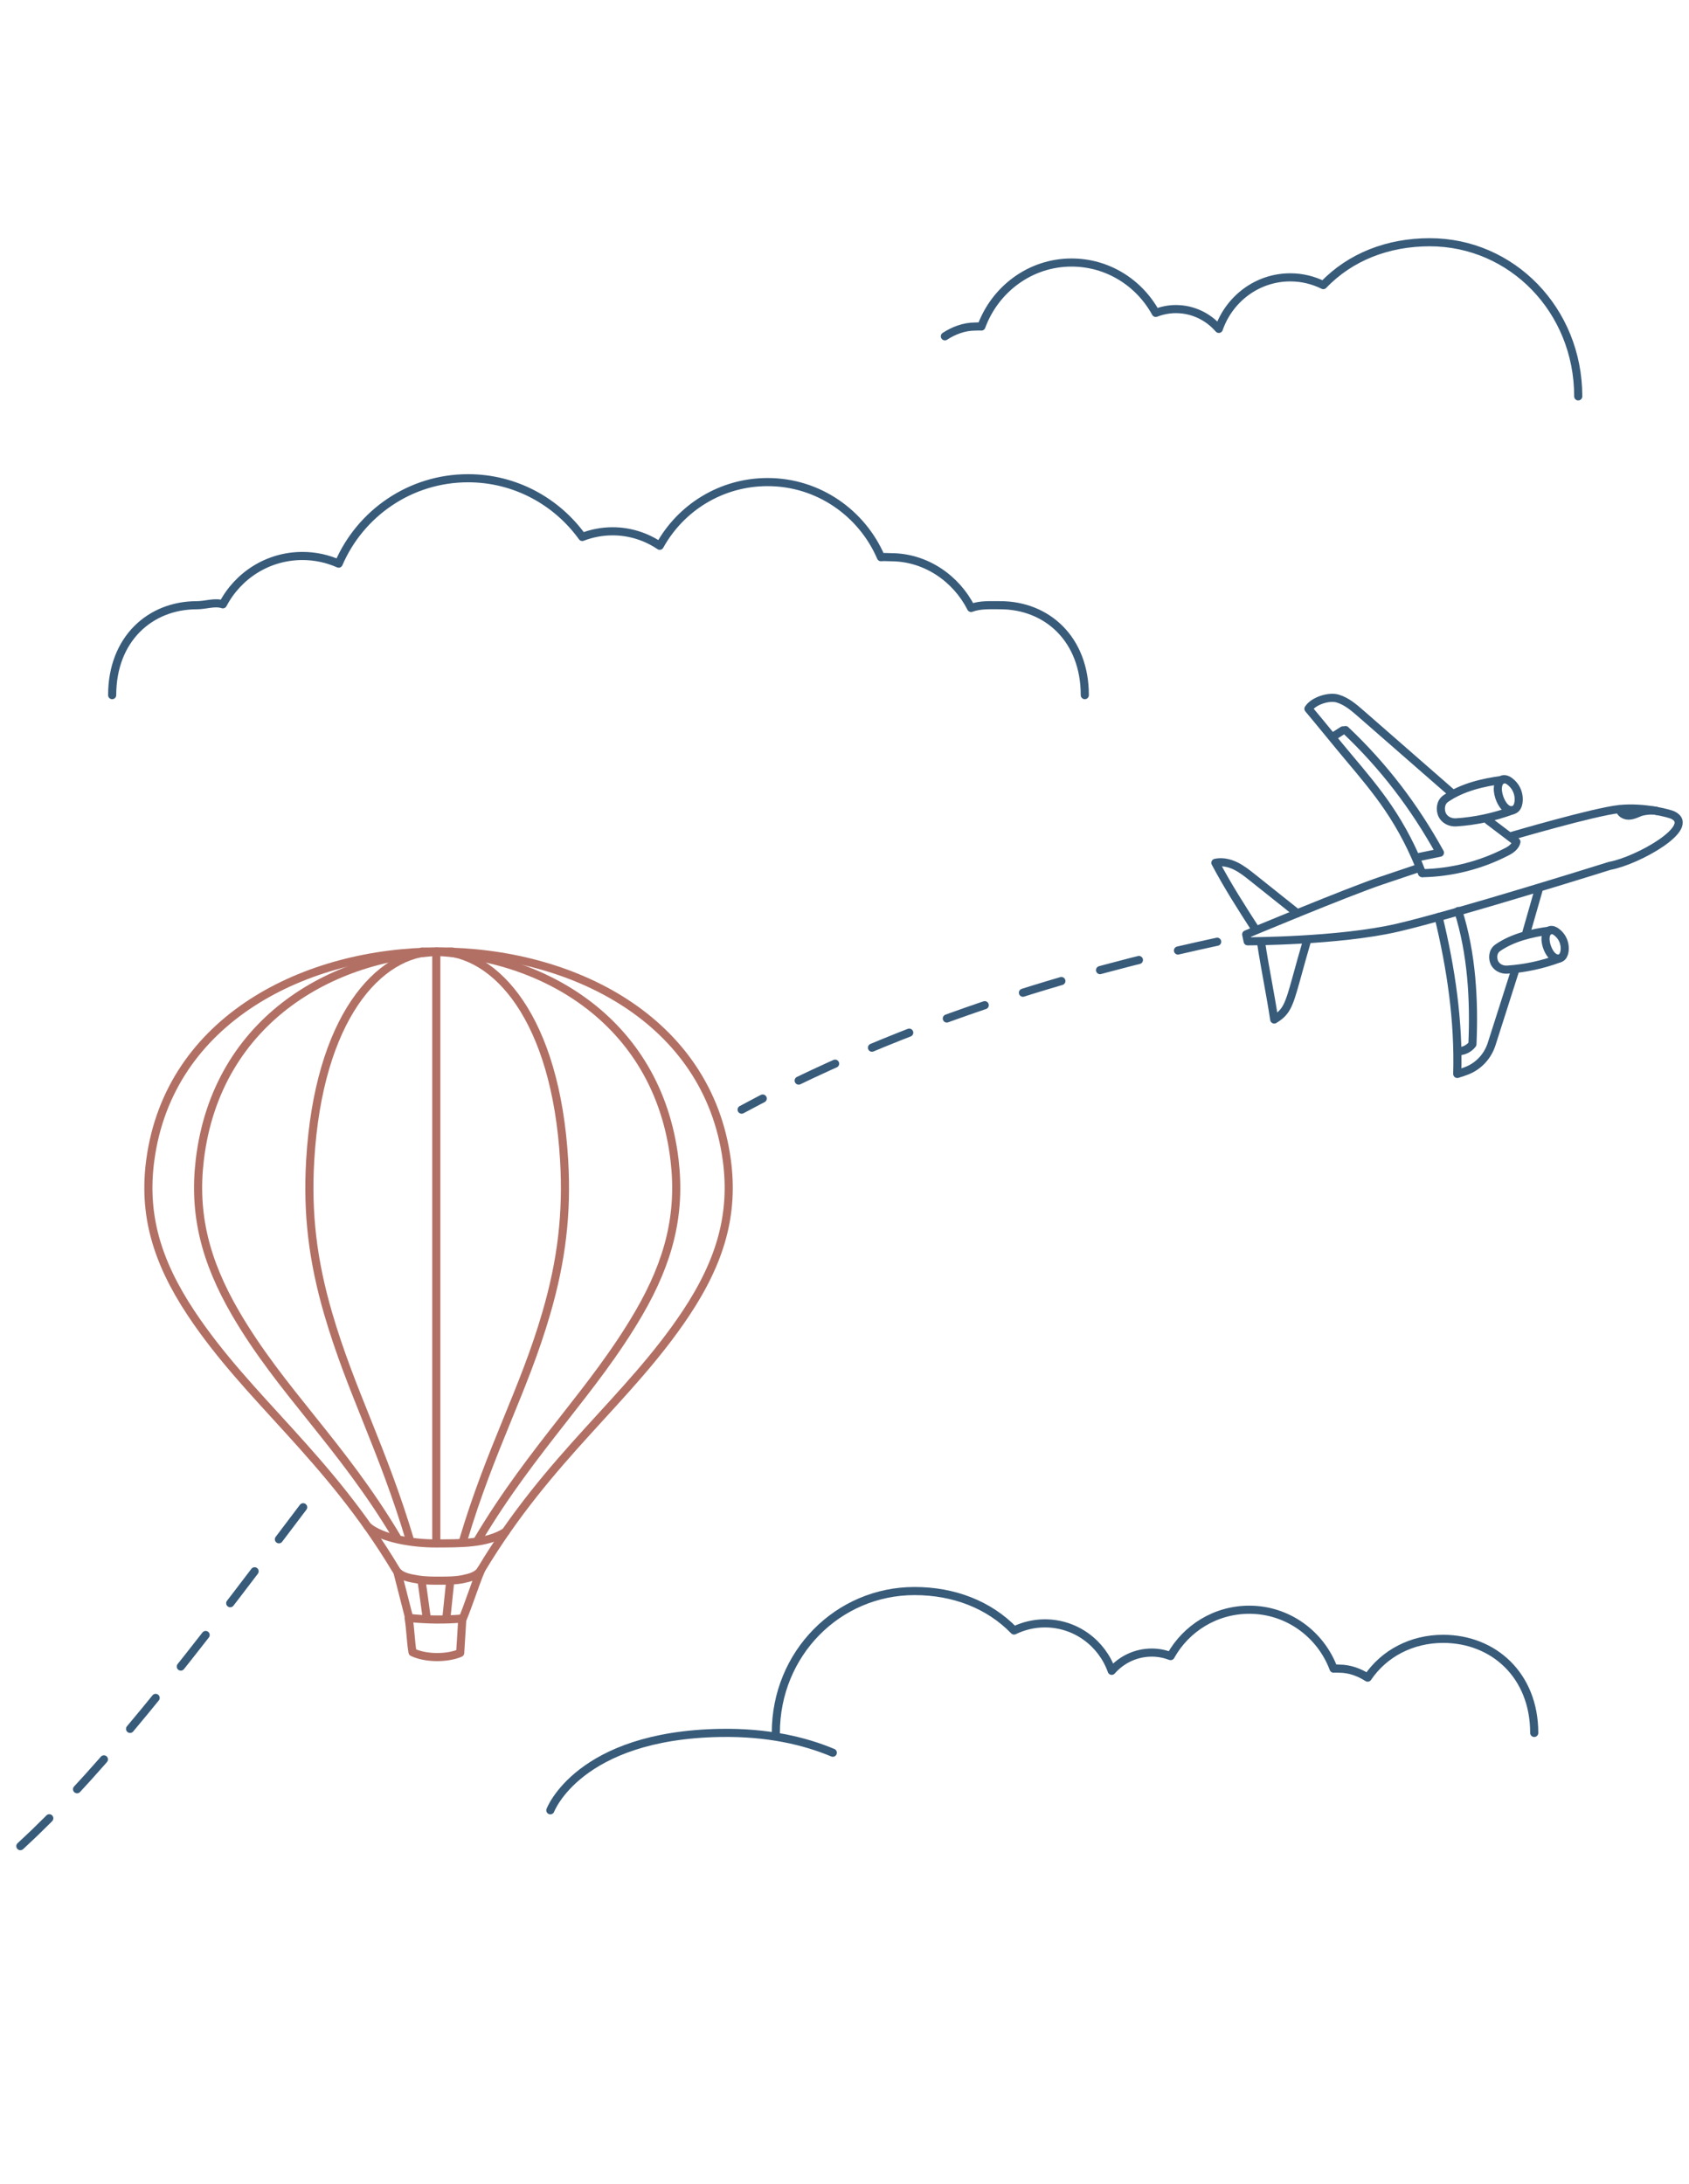 <?xml version="1.0" encoding="utf-8"?>
<!-- Generator: Adobe Illustrator 16.0.0, SVG Export Plug-In . SVG Version: 6.00 Build 0)  -->
<!DOCTYPE svg PUBLIC "-//W3C//DTD SVG 1.1//EN" "http://www.w3.org/Graphics/SVG/1.1/DTD/svg11.dtd">
<svg version="1.1" id="Calque_1" xmlns="http://www.w3.org/2000/svg" xmlns:xlink="http://www.w3.org/1999/xlink" x="0px" y="0px"
	 width="208px" height="269px" viewBox="0 0 208 269" enable-background="new 0 0 208 269" xml:space="preserve">
<g>
	<g>
		<path fill="none" stroke="#B27064" stroke-linecap="round" stroke-linejoin="round" stroke-miterlimit="10" d="M59.253,193.326
			c8.41-14.015,18.136-20.915,25.224-31.582c4.317-6.5,5.914-12.29,5.029-18.862c-2.341-17.404-19.16-25.689-35.499-25.689
			s-33.157,8.285-35.499,25.689c-0.884,6.572,0.712,12.362,5.03,18.862c7.087,10.667,16.813,17.567,25.223,31.582
			c0.509,0.85,1.65,1.026,2.626,1.193c0.975,0.168,1.971,0.164,2.961,0.159c0.887-0.005,1.782-0.009,2.651-0.188
			C57.87,194.307,58.796,194.087,59.253,193.326z"/>
		<path fill="none" stroke="#B27064" stroke-linecap="round" stroke-linejoin="round" stroke-miterlimit="10" d="M55.707,117.193
			c-14.316,0-29.053,8.285-31.105,25.689c-0.774,6.572,0.624,12.362,4.407,18.862c5.58,9.585,13.027,16.129,19.827,27.526"/>
		<path fill="none" stroke="#B27064" stroke-linecap="round" stroke-linejoin="round" stroke-miterlimit="10" d="M53.729,117.193
			c-7.146,0-14.501,8.285-15.526,25.689c-0.387,6.572,0.311,12.362,2.2,18.862c2.785,9.585,6.72,16.646,10.113,28.043"/>
		<path fill="none" stroke="#B27064" stroke-linecap="round" stroke-linejoin="round" stroke-miterlimit="10" d="M51.968,117.193
			c14.315,0,29.052,8.285,31.104,25.689c0.774,6.572-0.624,12.362-4.407,18.862c-5.58,9.585-12.977,16.448-19.777,27.845"/>
		<path fill="none" stroke="#B27064" stroke-linecap="round" stroke-linejoin="round" stroke-miterlimit="10" d="M53.946,117.193
			c7.146,0,14.502,8.285,15.526,25.689c0.387,6.572-0.311,12.362-2.2,18.862c-2.785,9.585-6.822,16.538-10.216,27.936"/>
		
			<line fill="none" stroke="#B27064" stroke-linecap="round" stroke-linejoin="round" stroke-miterlimit="10" x1="53.729" y1="117.193" x2="53.729" y2="189.787"/>
		<path fill="none" stroke="#B27064" stroke-linecap="round" stroke-linejoin="round" stroke-miterlimit="10" d="M45.269,187.978
			c1.708,1.521,5.61,2.134,8.5,2.115c2.774-0.02,6.145,0.083,8.5-1.435"/>
		<path fill="none" stroke="#B27064" stroke-linecap="round" stroke-linejoin="round" stroke-miterlimit="10" d="M56.673,203.581
			c0.075-1.42,0.186-2.822,0.26-4.242c-2.008,0.189-4.611,0.162-6.614-0.08c0.234,1.355,0.25,2.878,0.483,4.232
			C52.402,204.263,55.041,204.282,56.673,203.581z"/>
		<path fill="none" stroke="#B27064" stroke-linecap="round" stroke-linejoin="round" stroke-miterlimit="10" d="M48.952,193.656
			c0.488,1.915,0.978,3.829,1.467,5.742"/>
		<path fill="none" stroke="#B27064" stroke-linecap="round" stroke-linejoin="round" stroke-miterlimit="10" d="M56.908,199.546
			c0.818-1.938,1.528-4.281,2.346-6.22"/>
		<path fill="none" stroke="#B27064" stroke-linecap="round" stroke-linejoin="round" stroke-miterlimit="10" d="M51.942,194.86
			c0.201,1.452,0.401,2.906,0.602,4.356"/>
		<path fill="none" stroke="#B27064" stroke-linecap="round" stroke-linejoin="round" stroke-miterlimit="10" d="M55.42,194.958
			c-0.146,1.406-0.292,2.811-0.438,4.215"/>
	</g>
	<g>
		<path id="XMLID_6_" fill="none" stroke="#385B7A" stroke-linecap="round" stroke-linejoin="round" stroke-miterlimit="10" d="
			M133.593,85.613c0-6.907-4.663-11.073-10.416-11.073c-1.263,0-2.467-0.077-3.587,0.336c-1.826-3.61-5.554-6.247-9.867-6.247
			c-0.418,0-0.83-0.05-1.236-0.005c-2.328-5.417-7.696-9.251-13.952-9.251c-5.723,0-10.702,3.157-13.292,7.845
			c-1.659-1.119-3.655-1.782-5.804-1.782c-1.317,0-2.571,0.25-3.731,0.697c-3.153-4.373-8.269-7.232-14.063-7.232
			c-7.146,0-13.277,4.331-15.94,10.518c-1.364-0.604-2.87-0.944-4.457-0.944c-4.259,0-7.951,2.416-9.801,5.954
			c-1.015-0.331-2.095,0.113-3.218,0.113c-5.752,0-10.416,4.166-10.416,11.072"/>
		<g>
			<path id="XMLID_4_" fill="none" stroke="#385B7A" stroke-linecap="round" stroke-linejoin="round" stroke-miterlimit="10" d="
				M188.94,213.43c0-7.117-5.022-11.586-11.219-11.586c-3.866,0-7.275,1.793-9.292,4.777c-1.01-0.644-2.206-1.105-3.492-1.105
				c-0.24,0-0.476-0.027-0.709-0.002c-1.572-4.223-5.619-7.257-10.378-7.257c-4.168,0-7.795,2.3-9.689,5.71
				c-0.72-0.271-1.497-0.432-2.311-0.432c-1.972,0-3.736,0.869-4.944,2.246c-1.202-3.402-4.428-5.844-8.231-5.844
				c-1.361,0-2.645,0.321-3.793,0.878c-3.105-3.203-7.445-4.858-12.251-4.858c-9.438,0-17.088,7.687-17.088,17.473"/>
			<path fill="none" stroke="#385B7A" stroke-linecap="round" stroke-linejoin="round" stroke-miterlimit="10" d="M102.561,215.869
				c-3.501-1.469-8.058-2.537-13.854-2.439c-17.467,0.295-20.932,9.531-20.932,9.531"/>
		</g>
		<g>
			<path id="XMLID_1_" fill="none" stroke="#385B7A" stroke-linecap="round" stroke-linejoin="round" stroke-miterlimit="10" d="
				M116.361,41.42c1.081-0.7,2.36-1.202,3.736-1.202c0.256,0,0.509-0.029,0.759-0.002c1.683-4.588,6.013-7.883,11.106-7.883
				c4.461,0,8.342,2.498,10.369,6.203c0.771-0.294,1.602-0.469,2.473-0.469c2.11,0,3.998,0.945,5.291,2.44
				c1.286-3.695,4.738-6.348,8.808-6.348c1.457,0,2.831,0.349,4.061,0.954c3.322-3.479,7.966-5.278,13.109-5.278
				c10.099,0,18.286,8.351,18.286,18.983"/>
		</g>
	</g>
	<g>
		<g>
			<path fill="none" stroke="#385B7A" stroke-linecap="round" stroke-linejoin="round" stroke-dasharray="4.948,4.948" d="
				M37.333,185.636c-22.907,30.373-38.333,50.059-55,53.53"/>
			<path fill="none" stroke="#385B7A" stroke-linecap="round" stroke-linejoin="round" stroke-dasharray="4.948,4.948" d="
				M149.894,115.986c-11.23,2.43-35.38,8.163-58.561,20.68"/>
		</g>
	</g>
	<g>
		<path fill="none" stroke="#385B7A" stroke-linecap="round" stroke-linejoin="round" stroke-miterlimit="10" d="M204.026,99.879
			c-0.467-0.14-1.633-0.015-2.083,0.17c-0.452,0.184-0.907,0.406-1.396,0.405c-0.487,0-1.02-0.31-1.075-0.794"/>
		<path fill="none" stroke="#385B7A" stroke-linecap="round" stroke-linejoin="round" stroke-miterlimit="10" d="M179.725,129.469
			c0.626-0.042,1.228-0.365,1.605-0.864c0.242-5.455-0.091-11.195-1.743-16.404"/>
		<path fill="none" stroke="#385B7A" stroke-linecap="round" stroke-linejoin="round" stroke-miterlimit="10" d="M174.771,105.546
			c0.851-0.175,1.705-0.351,2.558-0.525c-3.126-5.657-6.933-10.668-11.633-15.104"/>
		<path fill="none" stroke="#385B7A" stroke-linecap="round" stroke-linejoin="round" stroke-miterlimit="10" d="M165.368,89.955
			c-0.358,0.229-0.716,0.458-1.074,0.687"/>
		<path fill="none" stroke="#385B7A" stroke-linecap="round" stroke-linejoin="round" stroke-miterlimit="10" d="M186.046,102.992
			c0,0,10.213-3.004,13.334-3.34c3.121-0.335,6.261,0.562,6.614,0.73c3.099,1.479-4.373,5.653-7.75,6.256
			c0,0-18.92,5.944-26.143,7.619c-7.223,1.675-18.453,1.678-18.453,1.678l-0.18-0.853c0,0,12.305-5.16,16.69-6.636
			c4.386-1.476,4.386-1.476,4.386-1.476"/>
		<path fill="none" stroke="#385B7A" stroke-linecap="round" stroke-linejoin="round" stroke-miterlimit="10" d="M154.658,114.521
			c-1.891-2.943-3.353-5.201-4.984-8.255c0.829-0.185,1.707,0.012,2.474,0.381c0.765,0.37,1.438,0.905,2.103,1.436
			c1.838,1.465,3.676,2.931,5.513,4.396"/>
		<path fill="none" stroke="#385B7A" stroke-linecap="round" stroke-linejoin="round" stroke-miterlimit="10" d="M155.302,116.093
			c0.483,3.204,1.135,6.268,1.619,9.472c1.488-0.904,1.789-1.688,2.669-4.859c0.596-2.148,0.842-3.069,1.358-4.82"/>
		<path fill="none" stroke="#385B7A" stroke-linecap="round" stroke-linejoin="round" stroke-miterlimit="10" d="M186.238,99.81
			c-2.188,0.805-4.544,1.321-6.898,1.472c-0.512,0.033-1.044-0.124-1.412-0.482c-0.153-0.149-0.276-0.324-0.357-0.52
			c-0.209-0.519-0.242-1.434,0.493-1.938c1.994-1.368,4.515-1.972,6.937-2.288"/>
		<path fill="none" stroke="#385B7A" stroke-linecap="round" stroke-linejoin="round" stroke-miterlimit="10" d="M185.09,99.116
			c0.158,0.227,0.351,0.437,0.597,0.565c0.246,0.127,0.551,0.16,0.796,0.036c0.319-0.161,0.468-0.534,0.52-0.887
			c0.098-0.665-0.06-1.363-0.436-1.922c-0.41-0.613-1.438-1.48-1.942-0.514C184.214,97.179,184.622,98.449,185.09,99.116z"/>
		<path fill="none" stroke="#385B7A" stroke-linecap="round" stroke-linejoin="round" stroke-miterlimit="10" d="M191.969,118.068
			c-2.01,0.74-4.174,1.213-6.336,1.352c-0.47,0.031-0.958-0.113-1.296-0.442c-0.141-0.137-0.255-0.298-0.327-0.477
			c-0.193-0.477-0.224-1.316,0.452-1.78c1.831-1.256,4.146-1.811,6.372-2.102"/>
		<path fill="none" stroke="#385B7A" stroke-linecap="round" stroke-linejoin="round" stroke-miterlimit="10" d="M190.914,117.432
			c0.146,0.207,0.323,0.401,0.548,0.518c0.226,0.117,0.506,0.148,0.732,0.033c0.292-0.147,0.429-0.491,0.478-0.813
			c0.089-0.612-0.056-1.254-0.401-1.768c-0.375-0.562-1.321-1.36-1.784-0.472C190.109,115.652,190.485,116.818,190.914,117.432z"/>
		<path fill="none" stroke="#385B7A" stroke-linecap="round" stroke-linejoin="round" stroke-miterlimit="10" d="M189.453,109.688
			c-0.494,1.722-0.988,3.446-1.481,5.168"/>
		<path fill="none" stroke="#385B7A" stroke-linecap="round" stroke-linejoin="round" stroke-miterlimit="10" d="M186.598,119.479
			l-2.903,9.104c-0.474,1.489-1.58,2.705-3.034,3.278c-0.395,0.155-0.797,0.293-1.201,0.408c0.188-6.518-0.764-12.983-2.298-19.324"
			/>
		<path fill="none" stroke="#385B7A" stroke-linecap="round" stroke-linejoin="round" stroke-miterlimit="10" d="M183.284,101.058
			c1.153,0.875,2.308,1.75,3.461,2.624c-0.112,0.527-0.613,0.923-1.089,1.172c-3.216,1.686-6.827,2.614-10.459,2.688"/>
		<path fill="none" stroke="#385B7A" stroke-linecap="round" stroke-linejoin="round" stroke-miterlimit="10" d="M175.115,107.527
			c-1.068-2.845-2.478-5.563-4.187-8.076c-1.461-2.148-3.136-4.141-4.809-6.129c-1.567-1.864-3.417-4.164-4.984-6.028
			c0.613-0.963,2.502-1.585,3.599-1.259c1.097,0.325,1.996,1.099,2.857,1.852c3.745,3.271,7.489,6.542,11.233,9.813"/>
	</g>
</g>
</svg>
